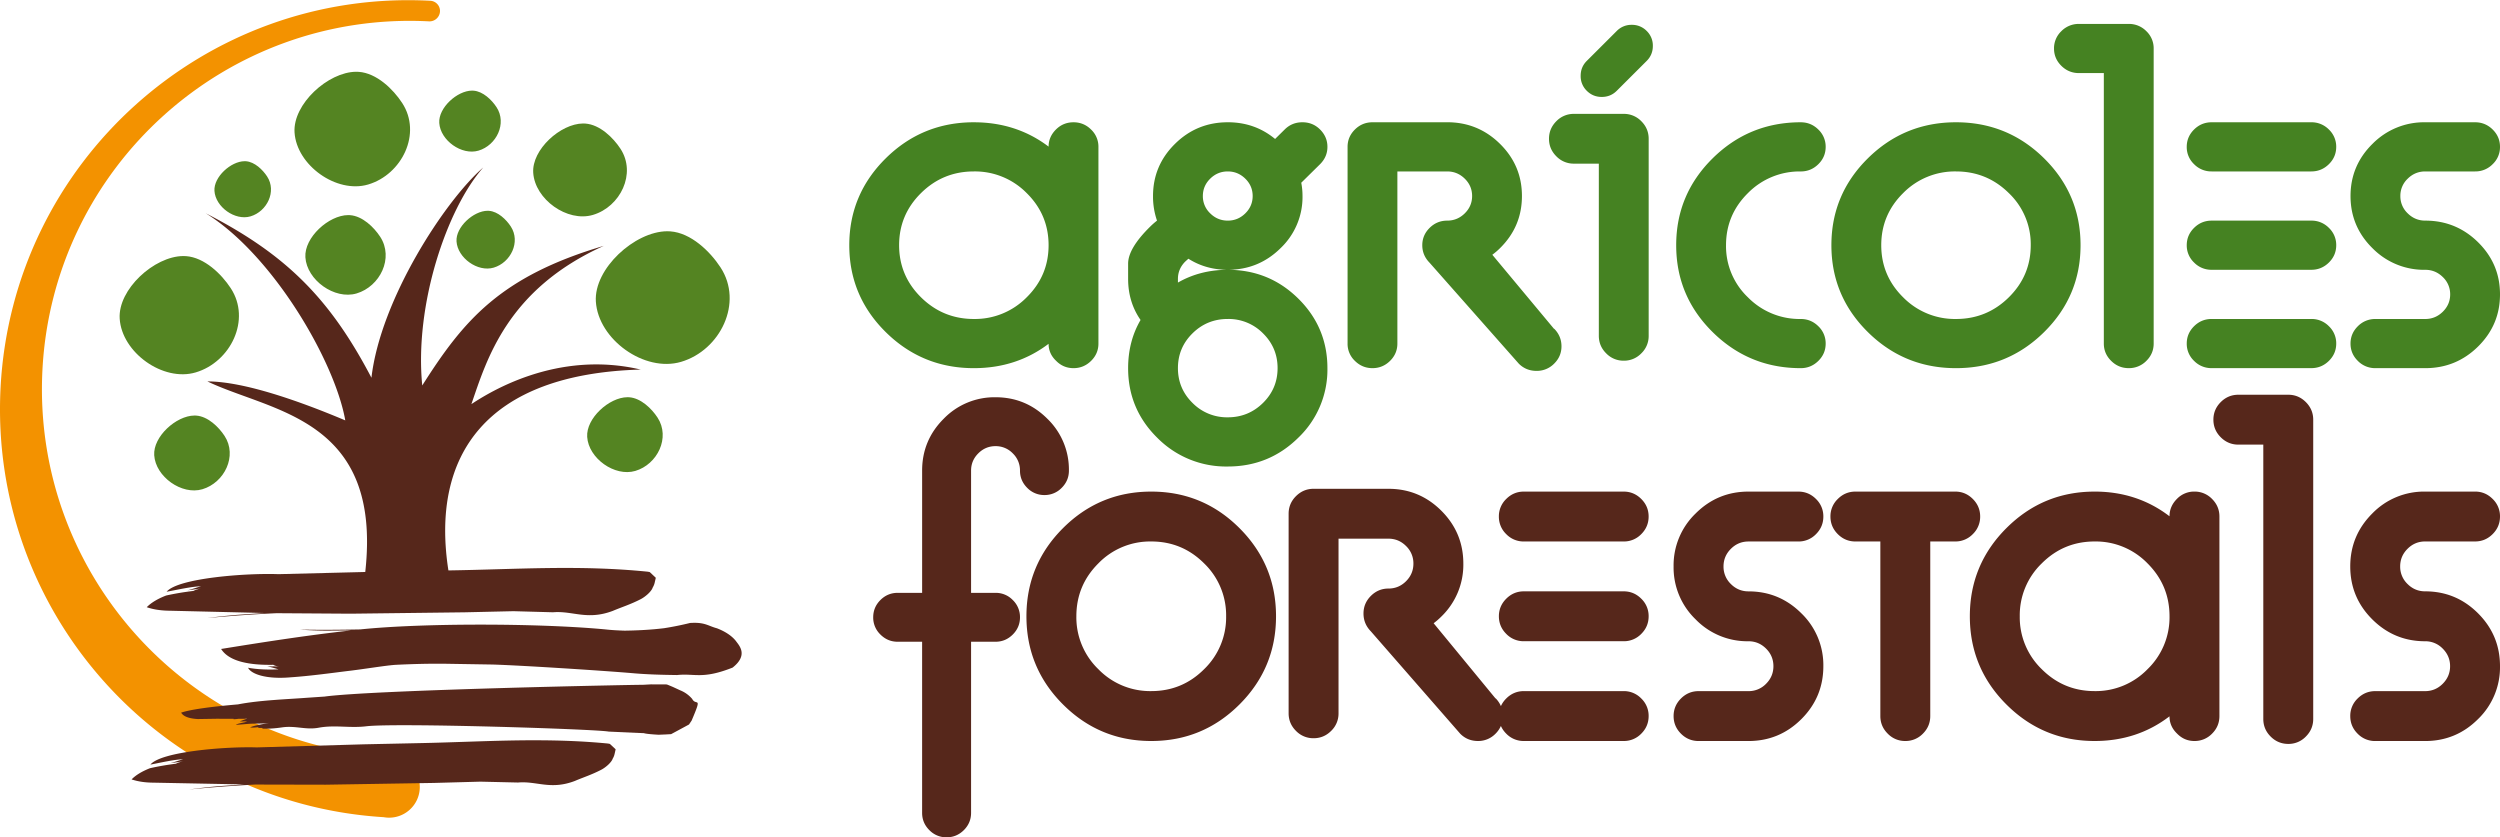 <svg xmlns="http://www.w3.org/2000/svg" height="70" overflow="visible" width="209" xmlns:v="https://vecta.io/nano"><path d="M.048 32.403c-.982 18.748 13.335 34.761 32.028 35.914.105.018.212.031.32.037 1.414.074 2.621-1.013 2.695-2.427s-1.013-2.62-2.427-2.695h-.257C15.567 62.21 2.665 47.79 3.549 30.907 4.438 13.938 18.918.898 35.884 1.787a.88.88 0 0 0 .899-.824c.025-.471-.337-.874-.808-.898C17.124-.94 1.036 13.549.048 32.403" vector-effect="non-scaling-stroke" fill="#f39200"/><path d="M19.771 0c-2.341.015-5.299 2.7-5.147 5.075.175 2.74 3.511 5.131 6.153 4.349 2.827-.837 4.512-4.267 2.843-6.818-.754-1.154-2.131-2.493-3.625-2.599L19.771 0zm9.691 1.575c-1.245.007-2.82 1.436-2.74 2.702.093 1.458 1.871 2.733 3.278 2.317 1.505-.445 2.399-2.273 1.511-3.631-.401-.614-1.133-1.327-1.929-1.383l-.119-.005zm9.288 2.748c-1.897.012-4.296 2.189-4.173 4.117.141 2.221 2.847 4.161 4.989 3.527 2.293-.678 3.659-3.459 2.306-5.53-.611-.935-1.728-2.022-2.941-2.107l-.181-.006zM10.448 7.477c-1.145.006-2.594 1.319-2.52 2.482.086 1.342 1.72 2.513 3.013 2.13 1.383-.41 2.206-2.087 1.39-3.336-.369-.565-1.043-1.222-1.774-1.273l-.109-.003zm20.313 4.144c-1.179.007-2.672 1.362-2.596 2.56.089 1.382 1.771 2.589 3.105 2.194 1.426-.422 2.274-2.152 1.433-3.44-.38-.582-1.073-1.256-1.828-1.31l-.113-.005zm-11.655.361c-1.627.009-3.683 1.876-3.576 3.527.121 1.905 2.441 3.568 4.278 3.024 1.965-.583 3.135-2.966 1.975-4.74-.525-.802-1.48-1.732-2.52-1.805l-.156-.006zm26.668 1.351c-2.709.016-6.135 3.126-5.96 5.879.202 3.171 4.066 5.944 7.127 5.038 3.274-.969 5.226-4.942 3.293-7.899-.874-1.335-2.468-2.887-4.199-3.009l-.26-.009zM5.318 15.406c-2.415.013-5.469 2.783-5.312 5.237.18 2.828 3.626 5.298 6.353 4.491 2.918-.864 4.656-4.404 2.933-7.038-.779-1.19-2.198-2.574-3.742-2.683l-.233-.006zm37.135 11.801c-1.529.009-3.464 1.764-3.365 3.317.115 1.791 2.297 3.356 4.025 2.845 1.848-.547 2.948-2.79 1.857-4.459-.493-.754-1.392-1.629-2.37-1.699l-.147-.005zM6.257 28.739c-1.529.009-3.464 1.765-3.365 3.317.115 1.792 2.297 3.356 4.025 2.845 1.848-.547 2.948-2.789 1.857-4.457-.493-.755-1.392-1.631-2.37-1.701l-.147-.005z" transform="matrix(1 0 0 1 10 6)" vector-effect="non-scaling-stroke" fill="#548422"/><path d="M29.401 0c-3.201 2.769-8.596 11.048-9.348 17.579-3.424-6.53-7.049-10.273-13.858-13.753 5.646 3.499 10.808 12.412 11.67 17.319-3.689-1.556-8.431-3.259-11.527-3.259 5.341 2.561 14.633 3.032 13.197 15.932L12.274 34c-2.607-.102-8.383.314-9.345 1.47.942-.171 1.986-.421 2.885-.459-.344.09-.739.243-1.135.339.379-.049.799-.099 1.152-.163-.261.052-.521.134-.656.215a23.35 23.35 0 0 0-2.287.383c-.708.274-1.247.599-1.621.977.562.194 1.216.291 1.965.295l7.898.19-2.119.141c-.896.069-1.904.175-2.674.282a120.3 120.3 0 0 1 5.786-.407l6.198.042 9.528-.116 4.078-.094 3.304.091c1.653-.139 2.853.694 4.999-.117.761-.322 1.452-.528 2.31-.967.397-.2.918-.649 1.024-.98a1.42 1.42 0 0 0 .185-.491l.056-.235.012-.059.008-.028c-.223-.213.503.466-.502-.48l-.008-.003-.017-.003-.137-.028c-5.755-.582-11.006-.194-16.674-.107-1.489-9.588 3.103-16.428 16.074-16.792-7.022-1.651-12.668 1.913-14.153 2.889 1.281-3.708 2.981-9.586 11.072-13.233C30.796 9.122 27.747 12.8 24.3 18.226 23.635 11.481 26.355 3.447 29.401 0zm17.713 38.068c-.128-.002-.268.002-.425.012a25.37 25.37 0 0 1-2.173.438c-1.099.134-2.195.189-3.287.205-.62-.018-1.161-.053-1.619-.105-5.655-.531-15.344-.533-20.495.001-1.728.032-3.418.047-5.042.012.672.058 1.562.095 2.36.092l1.89-.016c-3.619.4-7.198.958-10.837 1.546.585.931 2.047 1.369 4.36 1.326.103.071.306.122.516.163-.3-.055-.681-.025-1.015-.03.332.059.65.162.938.246-.826.036-1.742.016-2.548-.135.263.536 1.522.977 3.544.802 1.59-.108 3.384-.352 4.673-.514 1.324-.148 3.195-.466 4.083-.529 1.38-.069 2.73-.105 4.099-.094l4.043.067c2.516.078 9.071.502 11.641.717 1.198.112 2.555.146 3.787.162 1.48-.16 2.1.382 4.638-.622 1.356-1.071.523-1.87.276-2.224-.378-.481-.978-.83-1.589-1.065-.654-.172-.92-.443-1.817-.456zm-3.641 5.143l-.02.001-.039.001-.681.037c-.165-.019-22.432.418-26.597.983l-1.427.097c-1.604.125-4.013.202-5.817.557-2.399.206-3.987.435-4.749.689.18.315.645.495 1.395.537l1.585-.025 1.428.007-.042.027c.12.009.265-.006.414-.028l.725-.007a6.63 6.63 0 0 0-.601.226c.206.006.416-.012.612.009-.277.099-.777.144-.941.273.524-.021 1.002-.096 1.539-.099.435-.007.824.003 1.257-.065-.523.107-1.212.194-1.604.377.221.04.47.006.715-.019l-.068.061.354.007v.039l.005-.015.079.033c.527.02 1.082-.03 1.609-.108 1.115-.156 1.969.234 3.048.03 1.37-.251 2.598.054 3.996-.122 2.538-.291 19.201.241 20.236.447l2.952.132c.163.063.859.112 1.219.132l.609-.025.31-.018.077-.004.039-.003h.009.006c-.321.175 2.816-1.519 1.49-.806l.026-.034.196-.287c.929-2.178.377-1.181.049-1.819a2.58 2.58 0 0 0-1.002-.719l-.624-.288-.323-.135-.164-.065-.006-.003h-.003c.167.001-.77-.004-1.254-.006h-.003-.003-.002zm-9.709 4.675c-3.309-.002-6.558.182-9.97.245l-4.383.094-8.959.258c-2.479-.085-7.972.333-8.879 1.437.894-.167 1.885-.409 2.741-.448-.327.087-.703.235-1.079.327.361-.048.76-.097 1.096-.16-.248.051-.495.131-.622.208a22.41 22.41 0 0 0-2.173.376c-.671.264-1.183.575-1.536.935.536.181 1.16.272 1.871.273l7.513.147-2.014.141c-.852.07-1.809.177-2.541.282 1.779-.181 3.621-.312 5.5-.413l5.896.013 9.062-.148 3.876-.107 3.145.073c1.572-.14 2.718.647 4.755-.134.721-.309 1.378-.508 2.192-.929.376-.192.869-.62.968-.935.107-.174.144-.325.175-.471l.05-.223.012-.055.006-.028c-.213-.202.481.441-.48-.454l-.008-.001-.015-.003-.131-.027c-2.077-.201-4.084-.27-6.069-.272z" transform="matrix(1 0 0 1 11 14)" vector-effect="non-scaling-stroke" fill="#56271b"/><path d="M114.126 0c-.57 0-1.061.205-1.471.615s-.615.901-.615 1.47.205 1.062.615 1.471.9.615 1.471.615h2.086v22.935c0 .571.206 1.062.615 1.471s.902.615 1.472.615a2 2 0 0 0 1.469-.615c.41-.41.617-.9.617-1.471V2.085c0-.569-.207-1.06-.617-1.47S118.869 0 118.3 0zm-103.9.21a5.91 5.91 0 0 0-4.335 1.8c-1.2 1.199-1.801 2.644-1.801 4.332v10.22H2.045c-.559 0-1.04.2-1.442.601S0 18.047 0 18.606a1.96 1.96 0 0 0 .603 1.44c.402.402.883.604 1.442.604h2.044v14.306c0 .559.201 1.039.603 1.441A1.97 1.97 0 0 0 6.135 37c.559 0 1.041-.202 1.444-.603s.603-.882.603-1.441V20.65h2.044c.559 0 1.039-.202 1.442-.604s.603-.881.603-1.44a1.97 1.97 0 0 0-.603-1.443 1.97 1.97 0 0 0-1.442-.601H8.182V6.342c0-.558.201-1.039.603-1.441s.881-.603 1.441-.603a1.97 1.97 0 0 1 1.442.603 1.97 1.97 0 0 1 .603 1.441c0 .56.201 1.039.603 1.441a1.97 1.97 0 0 0 1.442.603 1.97 1.97 0 0 0 1.442-.603c.403-.402.603-.881.603-1.441a5.9 5.9 0 0 0-1.8-4.332C13.362.811 11.917.21 10.226.21zm26.589 7.653c-.57 0-1.061.207-1.472.617s-.614.9-.614 1.47v16.681c0 .57.204 1.06.614 1.47a2.01 2.01 0 0 0 1.472.615c.57 0 1.061-.204 1.471-.615a2 2 0 0 0 .615-1.47V12.033h4.174c.569 0 1.061.204 1.471.615a2 2 0 0 1 .615 1.47c0 .57-.205 1.061-.615 1.471s-.901.614-1.471.614-1.062.207-1.472.617-.615.9-.615 1.47.201 1.063.605 1.48l7.485 8.574c.403.403.897.604 1.481.604a2.01 2.01 0 0 0 1.471-.615c.196-.196.342-.411.445-.644.103.233.25.448.447.644a2.01 2.01 0 0 0 1.472.615h8.346a2.01 2.01 0 0 0 1.471-.615c.411-.41.615-.901.615-1.471a2 2 0 0 0-.615-1.468 2.01 2.01 0 0 0-1.471-.617h-8.346c-.57 0-1.062.207-1.472.617-.195.195-.343.407-.445.638a2.15 2.15 0 0 0-.436-.648h-.021l-5.168-6.281a5.94 5.94 0 0 0 .647-.562 6.02 6.02 0 0 0 1.836-4.421c0-1.724-.611-3.197-1.836-4.42s-2.699-1.836-4.423-1.836zm-13.571.234c-2.879 0-5.338 1.019-7.376 3.055s-3.058 4.492-3.058 7.37 1.02 5.335 3.058 7.371 4.497 3.055 7.376 3.055 5.338-1.019 7.376-3.055 3.056-4.493 3.056-7.371-1.019-5.333-3.056-7.37-4.497-3.055-7.376-3.055zm31.149 0c-.57 0-1.062.206-1.472.617a2 2 0 0 0-.615 1.468 2.01 2.01 0 0 0 .615 1.471 2.01 2.01 0 0 0 1.472.615h8.346a2.01 2.01 0 0 0 1.471-.615c.411-.411.615-.901.615-1.471s-.205-1.059-.615-1.468-.901-.617-1.471-.617zm18.779 0c-1.725 0-3.2.613-4.424 1.836a6.02 6.02 0 0 0-1.836 4.42 6.02 6.02 0 0 0 1.836 4.42 6.03 6.03 0 0 0 4.424 1.836c.57 0 1.061.205 1.472.615s.614.9.614 1.47-.204 1.06-.614 1.47a2.01 2.01 0 0 1-1.472.615h-4.172c-.57 0-1.062.207-1.472.617s-.615.899-.615 1.468.206 1.062.615 1.471.902.615 1.472.615h4.172c1.725 0 3.2-.612 4.424-1.834s1.836-2.697 1.836-4.421a6.02 6.02 0 0 0-1.836-4.42c-1.224-1.222-2.699-1.836-4.424-1.836-.57 0-1.061-.204-1.471-.615a2 2 0 0 1-.615-1.47c0-.57.205-1.059.615-1.47s.9-.615 1.471-.615h4.174a2.01 2.01 0 0 0 1.471-.615c.411-.411.615-.901.615-1.471a2 2 0 0 0-.615-1.468c-.41-.411-.901-.617-1.471-.617zm8.939 0c-.57 0-1.061.206-1.471.617a2 2 0 0 0-.615 1.468c0 .57.205 1.061.615 1.471s.9.615 1.471.615h2.086v14.594c0 .57.206 1.062.617 1.471a2 2 0 0 0 1.469.615 2.01 2.01 0 0 0 1.472-.615c.41-.41.615-.901.615-1.471V12.267h2.086a2.01 2.01 0 0 0 1.471-.615 2.01 2.01 0 0 0 .615-1.471c0-.569-.206-1.059-.615-1.468s-.9-.617-1.471-.617zm20 0c-2.879 0-5.338 1.019-7.376 3.055s-3.056 4.492-3.056 7.37 1.018 5.335 3.056 7.371 4.497 3.055 7.376 3.055c2.379 0 4.465-.688 6.26-2.064 0 .556.209 1.035.626 1.438.404.417.89.626 1.46.626a2.01 2.01 0 0 0 1.472-.615c.41-.41.615-.901.615-1.471V10.181c0-.569-.206-1.059-.615-1.468a2.01 2.01 0 0 0-1.472-.617 1.99 1.99 0 0 0-1.46.606c-.417.417-.626.903-.626 1.459-1.795-1.376-3.881-2.065-6.26-2.065zm27.629 0a6.03 6.03 0 0 0-4.423 1.836c-1.224 1.224-1.836 2.696-1.836 4.42s.611 3.197 1.836 4.42 2.698 1.836 4.423 1.836a2.01 2.01 0 0 1 1.471.615c.41.411.617.9.617 1.47s-.207 1.06-.617 1.47-.9.615-1.471.615h-4.172c-.57 0-1.061.207-1.472.617a2 2 0 0 0-.614 1.468c0 .57.204 1.062.614 1.471a2.01 2.01 0 0 0 1.472.615h4.172c1.725 0 3.2-.612 4.424-1.834A6.02 6.02 0 0 0 136 22.692c0-1.724-.611-3.196-1.836-4.42s-2.699-1.836-4.424-1.836c-.57 0-1.061-.204-1.471-.615a2 2 0 0 1-.615-1.47c0-.57.205-1.059.615-1.47s.9-.615 1.471-.615h4.174c.57 0 1.061-.205 1.471-.615s.615-.901.615-1.471a2 2 0 0 0-.615-1.468c-.41-.411-.9-.617-1.471-.617zM23.244 12.267c1.725 0 3.199.611 4.423 1.834a6.02 6.02 0 0 1 1.837 4.42 6.02 6.02 0 0 1-1.837 4.421c-1.223 1.224-2.698 1.834-4.423 1.834a6.03 6.03 0 0 1-4.424-1.834 6.02 6.02 0 0 1-1.836-4.421c0-1.723.611-3.197 1.836-4.42a6.03 6.03 0 0 1 4.424-1.834zm78.868 0a6.03 6.03 0 0 1 4.424 1.834c1.224 1.222 1.836 2.697 1.836 4.42a6.02 6.02 0 0 1-1.836 4.421 6.03 6.03 0 0 1-4.424 1.834c-1.725 0-3.199-.611-4.423-1.834a6.02 6.02 0 0 1-1.837-4.421 6.02 6.02 0 0 1 1.837-4.42c1.223-1.224 2.698-1.834 4.423-1.834zm-47.718 4.169c-.57 0-1.062.206-1.472.617s-.615.899-.615 1.468.206 1.062.615 1.471a2.01 2.01 0 0 0 1.472.615h8.346a2.01 2.01 0 0 0 1.471-.615c.411-.41.615-.901.615-1.471a2 2 0 0 0-.615-1.468c-.41-.411-.901-.617-1.471-.617z" transform="matrix(1 0 0 1 73 33)" vector-effect="non-scaling-stroke" fill="#56271b"/><path d="M102.798 0a2.02 2.02 0 0 0-1.468.605 1.97 1.97 0 0 0-.614 1.45c0 .562.205 1.045.614 1.449s.9.606 1.468.606h2.082v22.612c0 .562.206 1.044.616 1.449s.897.606 1.467.606a2.02 2.02 0 0 0 1.47-.606c.409-.405.614-.887.614-1.449V2.055a1.97 1.97 0 0 0-.614-1.45 2.02 2.02 0 0 0-1.47-.605zM10.415 8.222c-2.875 0-5.33 1.003-7.363 3.011S0 15.664 0 18.5s1.018 5.259 3.052 7.267 4.488 3.011 7.363 3.011c2.373 0 4.457-.679 6.247-2.036 0 .549.209 1.023.625 1.419.403.412.89.617 1.459.617s1.057-.203 1.467-.606.616-.887.616-1.449V10.278a1.97 1.97 0 0 0-.616-1.45c-.409-.404-.898-.605-1.467-.605s-1.056.198-1.459.594c-.416.412-.625.892-.625 1.44-1.791-1.357-3.874-2.034-6.247-2.034zm21.226 0c-1.722 0-3.194.602-4.416 1.809s-1.832 2.659-1.832 4.357a6.15 6.15 0 0 0 .333 2.057 6.43 6.43 0 0 0-.583.513c-1.222 1.206-1.832 2.233-1.832 3.084v1.275c0 1.288.346 2.433 1.04 3.433-.695 1.192-1.04 2.535-1.04 4.029 0 2.274.811 4.214 2.436 5.818A8.08 8.08 0 0 0 31.641 37c2.305 0 4.269-.802 5.893-2.404a7.87 7.87 0 0 0 2.438-5.818c0-2.274-.813-4.215-2.438-5.818s-3.589-2.404-5.893-2.404c-1.541 0-2.931.356-4.166 1.068v-.308c0-.562.209-1.05.625-1.461l.25-.226c.972.617 2.069.926 3.291.926 1.722 0 3.193-.602 4.415-1.809a5.9 5.9 0 0 0 1.834-4.359c0-.383-.035-.753-.105-1.11l1.563-1.541c.416-.412.625-.897.625-1.459s-.209-1.049-.625-1.461c-.403-.397-.892-.594-1.468-.594s-1.067.198-1.47.594l-.812.802c-1.125-.931-2.444-1.397-3.957-1.397zm12.098 0c-.569 0-1.059.201-1.468.605s-.614.888-.614 1.45v16.445a1.96 1.96 0 0 0 .614 1.449c.409.404.899.606 1.468.606s1.059-.203 1.468-.606.614-.887.614-1.449v-14.39h4.166c.569 0 1.058.203 1.468.606s.614.888.614 1.449-.205 1.045-.614 1.449-.899.608-1.468.608-1.059.201-1.468.605-.616.888-.616 1.45.202 1.047.605 1.459l7.47 8.451c.403.398.896.597 1.479.597a2.02 2.02 0 0 0 1.47-.606c.409-.405.613-.888.613-1.449s-.2-1.05-.602-1.461h-.023l-5.157-6.191a5.99 5.99 0 0 0 .644-.554c1.222-1.205 1.832-2.658 1.832-4.359s-.61-3.151-1.832-4.357-2.693-1.809-4.415-1.809zm35.805 0c-2.874 0-5.329 1.003-7.363 3.011s-3.051 4.43-3.051 7.267 1.016 5.259 3.051 7.267 4.489 3.011 7.363 3.011c.569 0 1.058-.203 1.468-.606s.614-.887.614-1.449a1.97 1.97 0 0 0-.614-1.45c-.41-.404-.899-.605-1.468-.605a6.06 6.06 0 0 1-4.416-1.81 5.9 5.9 0 0 1-1.832-4.357c0-1.699.611-3.152 1.832-4.359a6.06 6.06 0 0 1 4.416-1.809c.569 0 1.058-.202 1.468-.606s.614-.887.614-1.449a1.97 1.97 0 0 0-.614-1.45c-.41-.404-.899-.605-1.468-.605zm12.976 0c-2.874 0-5.329 1.003-7.363 3.011s-3.052 4.43-3.052 7.267 1.018 5.259 3.052 7.267 4.489 3.011 7.363 3.011 5.329-1.003 7.363-3.011 3.051-4.43 3.051-7.267-1.016-5.259-3.051-7.267-4.489-3.011-7.363-3.011zm21.373 0c-.569 0-1.059.201-1.468.605s-.614.888-.614 1.45a1.96 1.96 0 0 0 .614 1.449 2.01 2.01 0 0 0 1.468.606h8.333c.568 0 1.058-.202 1.468-.606s.614-.887.614-1.449a1.97 1.97 0 0 0-.614-1.45 2.02 2.02 0 0 0-1.468-.605zm17.858 0a6.05 6.05 0 0 0-4.415 1.809c-1.222 1.206-1.832 2.659-1.832 4.357s.61 3.153 1.832 4.359a6.05 6.05 0 0 0 4.415 1.809c.569 0 1.058.203 1.468.606a1.97 1.97 0 0 1 .616 1.449c0 .562-.207 1.045-.616 1.449s-.899.608-1.468.608h-4.165a2.02 2.02 0 0 0-1.47.605c-.409.405-.613.888-.613 1.45s.204 1.044.613 1.449a2.02 2.02 0 0 0 1.47.606h4.165c1.722 0 3.194-.602 4.416-1.809S138 24.311 138 22.61s-.61-3.151-1.832-4.357-2.695-1.809-4.416-1.809c-.569 0-1.059-.203-1.468-.608a1.96 1.96 0 0 1-.614-1.449 1.96 1.96 0 0 1 .614-1.449c.409-.404.899-.606 1.468-.606h4.166a2.01 2.01 0 0 0 1.468-.606 1.96 1.96 0 0 0 .614-1.449c0-.562-.204-1.046-.614-1.45s-.899-.605-1.468-.605zm-121.336 4.11a6.06 6.06 0 0 1 4.415 1.809c1.222 1.206 1.832 2.659 1.832 4.359s-.61 3.151-1.832 4.357a6.06 6.06 0 0 1-4.415 1.81c-1.723 0-3.195-.605-4.416-1.81S4.166 20.199 4.166 18.5s.61-3.152 1.832-4.359 2.693-1.809 4.416-1.809zm21.226 0c.569 0 1.058.203 1.468.606s.614.888.614 1.449-.205 1.045-.614 1.449-.899.608-1.468.608-1.059-.203-1.468-.608a1.96 1.96 0 0 1-.614-1.449c0-.561.204-1.044.614-1.449s.899-.606 1.468-.606zm60.88 0c1.722 0 3.194.603 4.415 1.809a5.9 5.9 0 0 1 1.834 4.359c0 1.699-.612 3.151-1.834 4.357s-2.693 1.81-4.415 1.81a6.06 6.06 0 0 1-4.416-1.81c-1.222-1.206-1.832-2.658-1.832-4.357s.61-3.152 1.832-4.359a6.06 6.06 0 0 1 4.416-1.809zm21.373 4.112c-.569 0-1.059.201-1.468.605s-.614.888-.614 1.45a1.96 1.96 0 0 0 .614 1.449 2.01 2.01 0 0 0 1.468.606h8.333c.568 0 1.058-.202 1.468-.606s.614-.887.614-1.449a1.97 1.97 0 0 0-.614-1.45 2.02 2.02 0 0 0-1.468-.605zm-82.253 8.222a4.04 4.04 0 0 1 2.947 1.202c.812.801 1.218 1.771 1.218 2.908s-.406 2.107-1.218 2.908-1.794 1.204-2.947 1.204a4.04 4.04 0 0 1-2.948-1.204c-.812-.801-1.218-1.771-1.218-2.908s.406-2.107 1.218-2.908 1.796-1.202 2.948-1.202zm82.253 0c-.569 0-1.059.201-1.468.605s-.614.888-.614 1.45a1.96 1.96 0 0 0 .614 1.449 2.01 2.01 0 0 0 1.468.606h8.333c.568 0 1.058-.202 1.468-.606s.614-.887.614-1.449a1.97 1.97 0 0 0-.614-1.45 2.02 2.02 0 0 0-1.468-.605z" transform="matrix(1 0 0 1 71 2)" vector-effect="non-scaling-stroke" fill="#458222"/><path d="M131.579 9.52a2.01 2.01 0 0 0-1.469.614c-.409.41-.614.898-.614 1.467s.205 1.058.614 1.466a2.01 2.01 0 0 0 1.469.614h2.083v14.393c0 .569.205 1.058.615 1.466a2 2 0 0 0 1.468.614 2 2 0 0 0 1.469-.614 2 2 0 0 0 .615-1.466V11.601c0-.569-.206-1.058-.615-1.467a2.01 2.01 0 0 0-1.469-.614h-4.167zm3.581-1.929c-.342.342-.76.513-1.252.513s-.91-.171-1.252-.513a1.7 1.7 0 0 1-.513-1.251c0-.492.171-.909.513-1.25l2.505-2.501a1.71 1.71 0 0 1 1.252-.513 1.71 1.71 0 0 1 1.252.513 1.7 1.7 0 0 1 .513 1.251c0 .492-.172.909-.513 1.251l-2.505 2.5z" vector-effect="non-scaling-stroke" fill="#458222"/></svg>